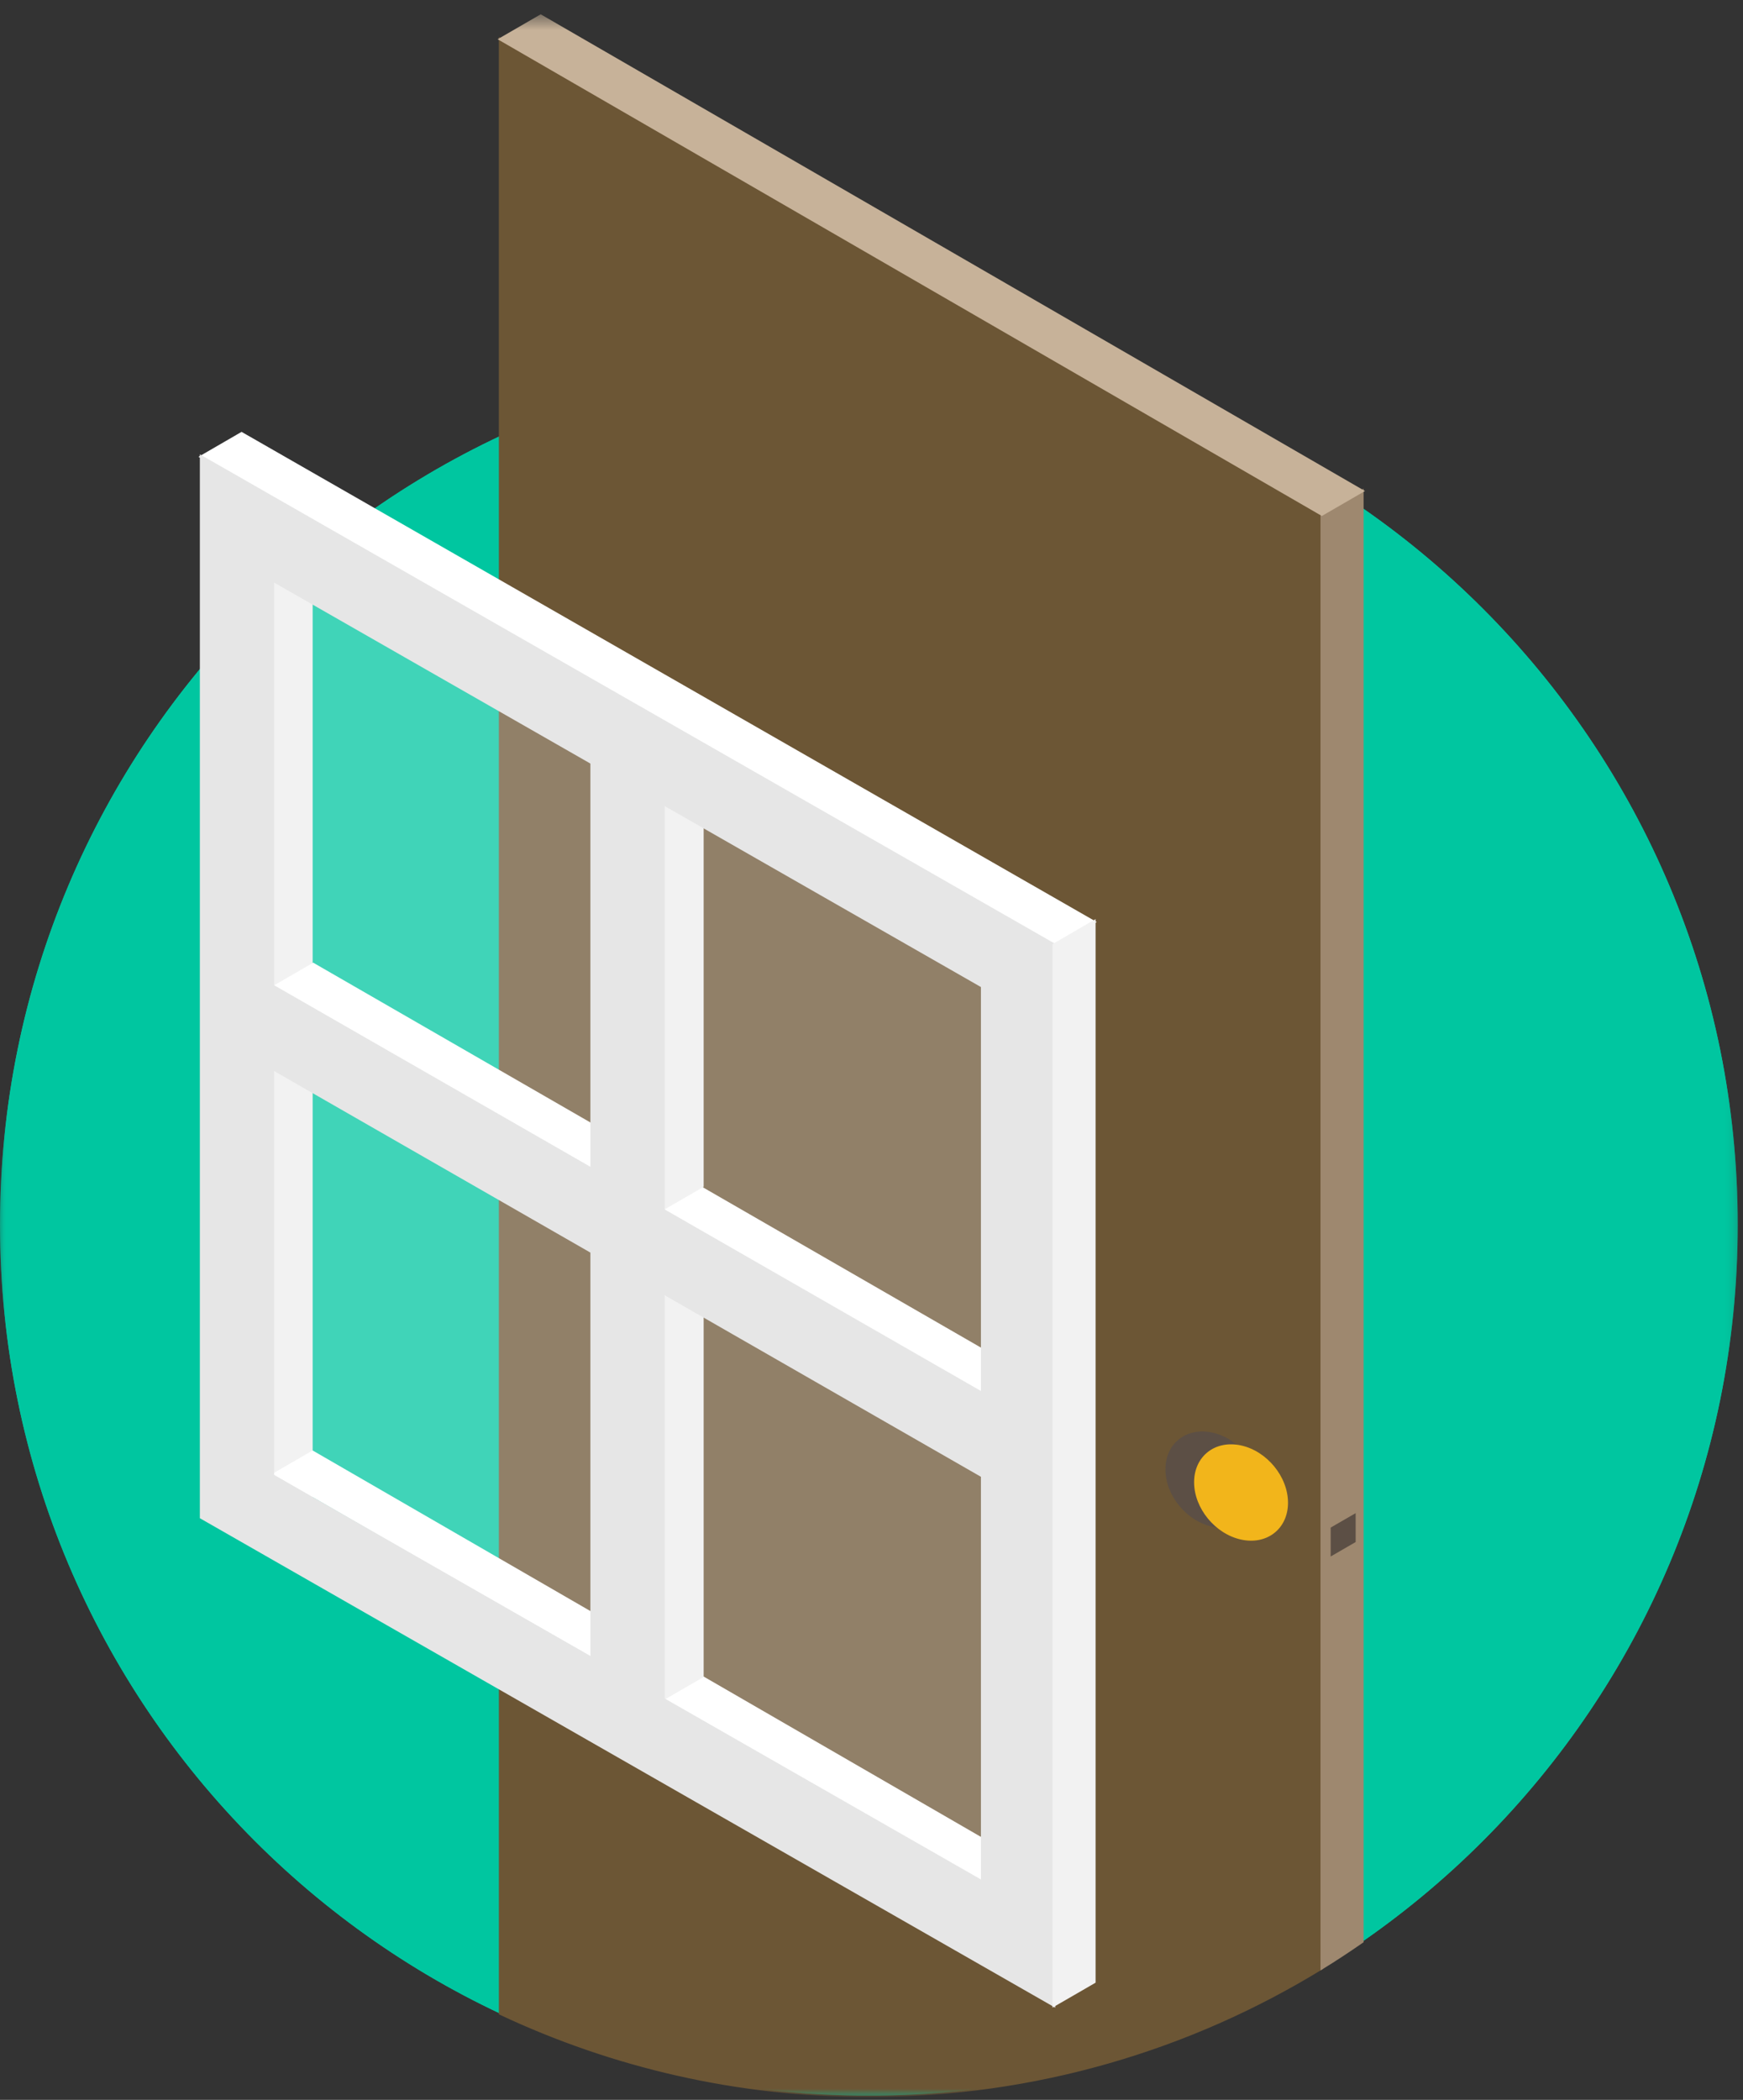 <?xml version="1.0" encoding="UTF-8" standalone="no"?>
<svg width="127px" height="153px" viewBox="0 0 127 153" version="1.1" xmlns="http://www.w3.org/2000/svg" xmlns:xlink="http://www.w3.org/1999/xlink" xmlns:sketch="http://www.bohemiancoding.com/sketch/ns">
    <rect x="0" y="0" width="127" height="153" fill="#333333" stroke="none"/>
    <!-- Generator: Sketch 3.0.2 (7799) - http://www.bohemiancoding.com/sketch -->
    <title>icon-doors</title>
    <description>Created with Sketch.</description>
    <defs>
        <path id="path-1" d="M0,-0.535 L126.615,-0.535 L126.615,151 L0,151"></path>
        <path id="path-3" d="M0,-0.535 L126.615,-0.535 L126.615,151 L0,151"></path>
        <path id="path-5" d="M0,0.465 L126.615,0.465 L126.615,152 L0,152 L0,0.465 Z"></path>
        <path id="path-7" d="M0,0.465 L126.615,0.465 L126.615,152 L0,152 L0,0.465 Z"></path>
        <path id="path-9" d="M0,0.465 L126.615,0.465 L126.615,152 L0,152 L0,0.465 Z"></path>
    </defs>
    <g id="Page-1" stroke="none" stroke-width="1" fill="none" fill-rule="evenodd" sketch:type="MSPage">
        <g id="icon-doors" sketch:type="MSLayerGroup" transform="translate(0, 0.693)">
            <g id="Group-3" transform="translate(0, 1)">
                <mask id="mask-2" sketch:name="Clip 2" fill="white">
                    <use xlink:href="#path-1"></use>
                </mask>
                <g id="Clip-2"></g>
                <path d="M126.616,87.549 C126.616,122.592 98.271,151 63.308,151 C28.343,151 0,122.592 0,87.549 C0,52.506 28.343,24.097 63.308,24.097 C98.271,24.097 126.616,52.506 126.616,87.549" id="Fill-1" fill="#00C6A0" sketch:type="MSShapeGroup" mask="url(#mask-2)"></path>
            </g>
            <g id="Group-6" transform="translate(0, 1)">
                <mask id="mask-4" sketch:name="Clip 5" fill="white">
                    <use xlink:href="#path-3"></use>
                </mask>
                <g id="Clip-5"></g>
                <path d="M126.616,87.549 C126.616,122.592 98.271,151 63.308,151 C28.343,151 0,122.592 0,87.549 C0,52.506 28.343,24.097 63.308,24.097 C98.271,24.097 126.616,52.506 126.616,87.549" id="Fill-4" fill="#00C6A0" sketch:type="MSShapeGroup" mask="url(#mask-4)"></path>
            </g>
            <g id="Group-9">
                <mask id="mask-6" sketch:name="Clip 8" fill="white">
                    <use xlink:href="#path-5"></use>
                </mask>
                <g id="Clip-8"></g>
                <path d="M79.953,27.329 L36.448,2.166 L36.448,31.089 L36.448,146.009 C44.602,149.845 53.702,152 63.308,152 C75.403,152 86.704,148.596 96.316,142.698 L96.316,36.792 L79.953,27.329 Z" id="Fill-7" stroke="#6C5635" stroke-width="0.2" fill="#6C5635" sketch:type="MSShapeGroup" mask="url(#mask-6)"></path>
            </g>
            <path d="M98.27,35.655 L96.316,36.786 L96.316,36.793 L96.316,142.698 C97.315,142.085 98.293,141.437 99.255,140.77 L99.255,36.327 L99.255,35.085 L98.27,35.655 Z" id="Fill-10" stroke="#9E886F" stroke-width="0.2" fill="#9E886F" sketch:type="MSShapeGroup"></path>
            <path d="M91.757,107.864 C91.757,109.758 90.225,110.958 88.336,110.545 C86.445,110.133 84.916,108.262 84.916,106.368 C84.916,104.475 86.445,103.274 88.336,103.688 C90.225,104.1 91.757,105.971 91.757,107.864" id="Fill-12" fill="#5C4F45" sketch:type="MSShapeGroup"></path>
            <path d="M93.848,108.801 C93.848,110.694 92.317,111.895 90.426,111.483 C88.538,111.069 87.006,109.199 87.006,107.306 C87.006,105.412 88.538,104.211 90.426,104.624 C92.317,105.038 93.848,106.907 93.848,108.801" id="Fill-14" fill="#F2B51B" sketch:type="MSShapeGroup"></path>
            <path d="M96.956,110.61 L96.956,112.717 L98.777,111.662 L98.776,109.557 L96.956,110.61 Z" id="Fill-16" fill="#5C4F45" sketch:type="MSShapeGroup"></path>
            <g id="Group-20">
                <mask id="mask-8" sketch:name="Clip 19" fill="white">
                    <use xlink:href="#path-7"></use>
                </mask>
                <g id="Clip-19"></g>
                <path d="M36.458,2.166 L39.398,0.464 L99.256,35.084 L96.315,36.787 L36.458,2.166 Z" id="Fill-18" stroke="#C7B299" stroke-width="0.2" fill="#C7B299" sketch:type="MSShapeGroup" mask="url(#mask-8)"></path>
            </g>
            <path d="M18.015,38.285 L74.43,69.45 L74.43,140.078 L18.015,107.584 L18.015,38.285 Z" id="Fill-21" opacity="0.25" fill="#FFFFFF" sketch:type="MSShapeGroup"></path>
            <path d="M22.781,110.021 L19.842,111.601 L19.842,39.865 L22.781,38.285 L22.781,110.021 Z" id="Fill-23" fill="#F2F2F2" sketch:type="MSShapeGroup"></path>
            <path d="M19.841,106.692 L22.781,104.991 L75.689,135.583 L72.749,137.285 L19.841,106.692 Z" id="Fill-25" fill="#FFFFFF" sketch:type="MSShapeGroup"></path>
            <path d="M51.27,121.495 L48.331,123.195 L48.331,92.512 L51.27,90.81 L51.27,121.495 Z" id="Fill-27" fill="#F2F2F2" sketch:type="MSShapeGroup"></path>
            <path d="M19.883,71.151 L22.822,69.45 L75.811,99.996 L72.872,101.698 L19.883,71.151 Z" id="Fill-29" fill="#FFFFFF" sketch:type="MSShapeGroup"></path>
            <path d="M51.27,85.78 L48.331,87.481 L48.331,56.797 L51.27,55.096 L51.27,85.78 Z" id="Fill-31" fill="#F2F2F2" sketch:type="MSShapeGroup"></path>
            <path d="M14.663,32.591 L17.602,30.889 L79.708,66.488 L76.77,68.189 L14.663,32.591 Z" id="Fill-33" stroke="#FFFFFF" stroke-width="0.2" fill="#FFFFFF" sketch:type="MSShapeGroup"></path>
            <path d="M19.875,106.836 L71.574,136.42 L71.574,71.167 L19.875,41.584 L19.875,106.836 Z M76.788,145.419 L14.662,109.869 L14.662,32.583 L76.788,68.135 L76.788,145.419 Z" id="Fill-35" stroke="#E6E6E6" stroke-width="0.2" fill="#E6E6E6" sketch:type="MSShapeGroup"></path>
            <mask id="mask-10" sketch:name="Clip 38" fill="white">
                <use xlink:href="#path-9"></use>
            </mask>
            <g id="Clip-38"></g>
            <path d="M48.33,124.965 L43.117,124.965 L43.117,53.038 L48.33,53.038 L48.33,124.965 Z" id="Fill-37" stroke="#E6E6E6" stroke-width="0.2" fill="#E6E6E6" sketch:type="MSShapeGroup" mask="url(#mask-10)"></path>
            <path d="M71.839,107.003 L17.02,75.534 L19.611,71 L74.43,102.469 L71.839,107.003 Z" id="Fill-39" stroke="#E6E6E6" stroke-width="0.2" fill="#E6E6E6" sketch:type="MSShapeGroup" mask="url(#mask-10)"></path>
            <path d="M79.728,143.711 L76.788,145.411 L76.788,68.151 L79.728,66.449 L79.728,143.711 Z" id="Fill-40" stroke="#F2F2F2" stroke-width="0.2" fill="#F2F2F2" sketch:type="MSShapeGroup" mask="url(#mask-10)"></path>
        </g>
    </g>
</svg>